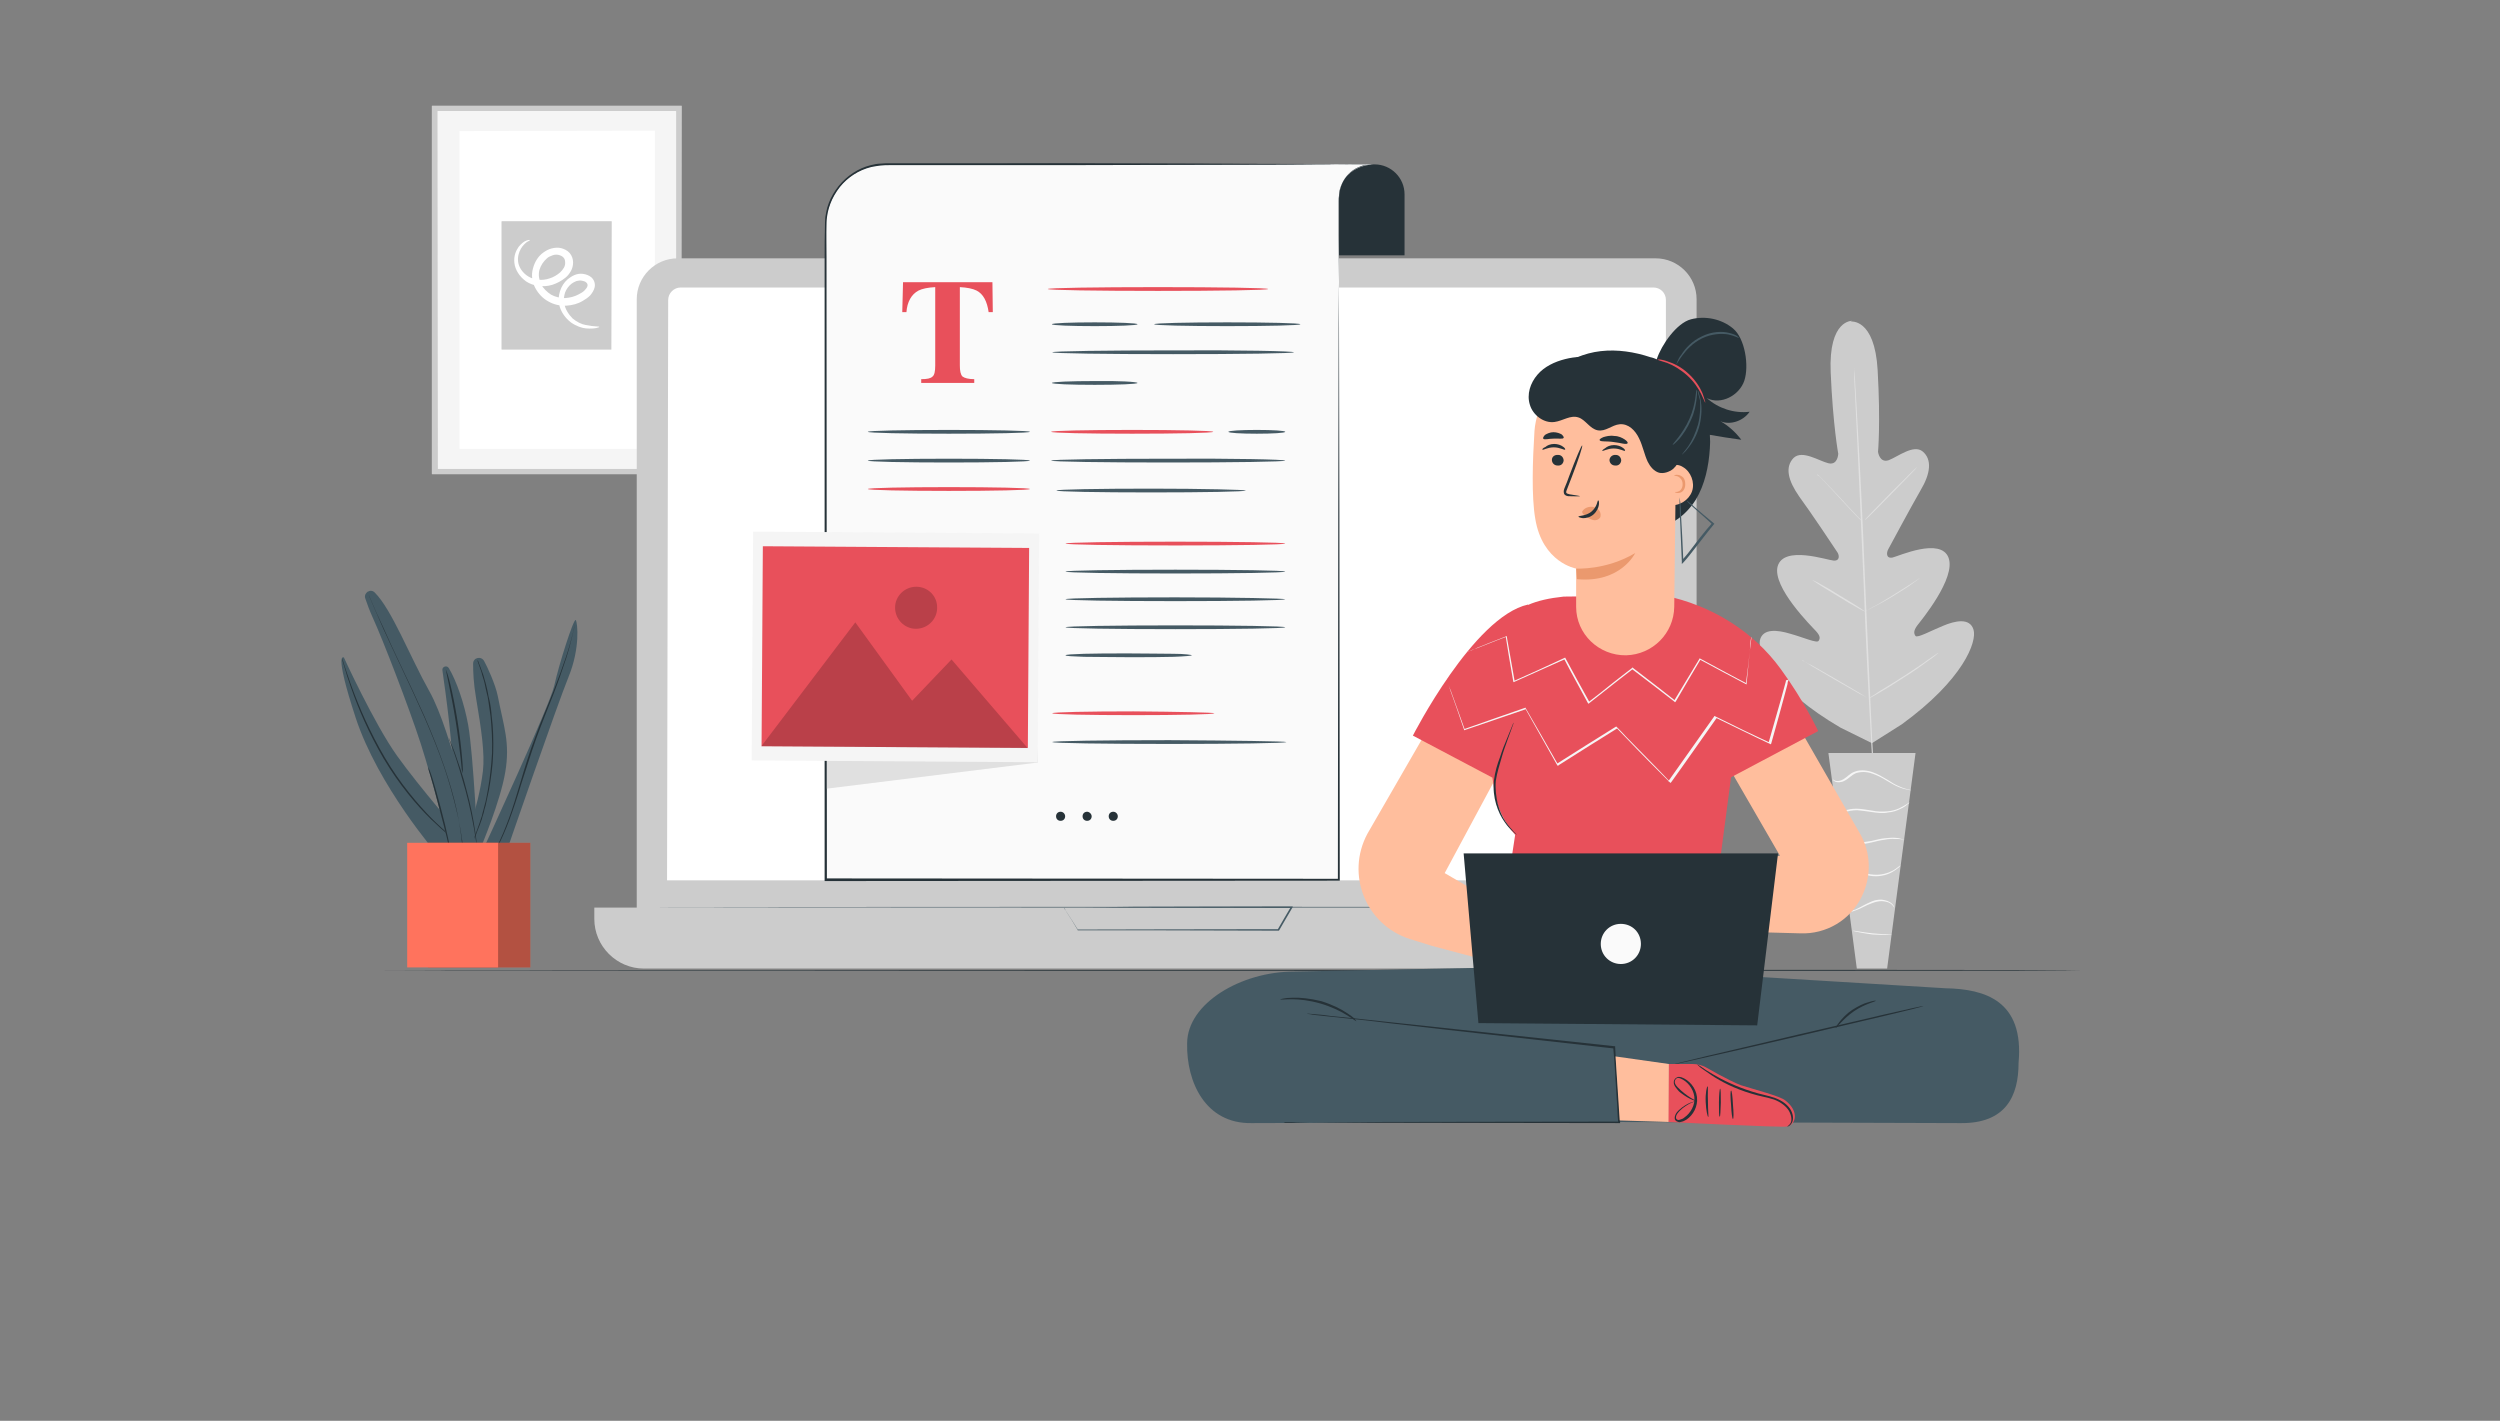 <?xml version="1.0" encoding="utf-8"?>
<!-- Generator: Adobe Illustrator 25.2.3, SVG Export Plug-In . SVG Version: 6.00 Build 0)  -->
<svg version="1.0" id="Livello_1" xmlns="http://www.w3.org/2000/svg" xmlns:xlink="http://www.w3.org/1999/xlink" x="0px" y="0px"
	 viewBox="0 0 660 375.1" style="enable-background:new 0 0 660 375.1;" xml:space="preserve">
<rect x="0" y="0" width="660" height="375.1" fill="#808080" stroke="none"/>
<style type="text/css">
	.st0{display:none;}
	.st1{display:inline;}
	.st2{fill:#F5F5F5;}
	.st3{fill:#263238;}
	.st4{fill:#CCCCCC;}
	.st5{fill:#FFFFFF;}
	.st6{fill:#455A64;}
	.st7{fill:none;}
	.st8{fill:#E0E0E0;}
	.st9{fill:#FAFAFA;}
	.st10{fill:#E8505B;}
	.st11{opacity:0.2;}
	.st12{fill:#FFBE9D;}
	.st13{fill:#EB996E;}
	.st14{fill:#FF735D;}
	.st15{opacity:0.3;}
</style>
<g id="Background_Simple" class="st0">
	<g class="st1">
		<path class="st2" d="M753.1,92.5c-3.4-28.3-24.2-53.9-51.2-63c-30.8-10.4-64.4-0.2-95.1,10.5c-30.7,10.7-63.5,22.2-95,14.3
			C468.5,43.5,442.4,0.8,407.6-27c-37.2-29.8-87.4-42.7-134.3-34.7c-26.7,4.5-53.3,16.3-70.2,37.5C188.4-5.8,172,23.4,171.3,46.9
			c-1.3,42.8,10.1,83,51.6,130.8c124.6,129.6,270.4,109.7,401.8,84c32.6-6.4,66.6-30.9,94-59.5C751.1,168.7,757.1,125.4,753.1,92.5z
			"/>
	</g>
</g>
<g id="Box">
</g>
<g id="Character">
</g>
<g id="Floor">
	<g>
		<g>
			<path class="st3" d="M549.4,256.2c0,0.1-100.6,0.1-224.7,0.1S100,256.2,100,256.2c0-0.1,100.6-0.1,224.7-0.1
				C448.8,256,549.4,256,549.4,256.2z"/>
		</g>
	</g>
</g>
<g id="Device">
	<g id="Livello_9">
		<g id="Background_Complete">
			<g>
				<g>
					<g>
						<path class="st2" d="M114.8,28.7v95.7c0,0,0,0.1,0.1,0.1h64.3c0,0,0.1,0,0.1-0.1V28.7c0,0,0-0.1-0.1-0.1L114.8,28.7
							C114.9,28.6,114.8,28.7,114.8,28.7z"/>
					</g>
				</g>
				<g>
					<g>
						<g>
							<path class="st4" d="M179.9,125.2h-65.8c0,0-0.1,0-0.1-0.1V28c0,0,0-0.1,0.1-0.1h65.8c0,0,0.1,0,0.1,0.1L179.9,125.2
								C180,125.2,180,125.2,179.9,125.2z M115.6,123.8h62.8c0,0,0.1,0,0.1-0.1V29.4c0,0,0-0.1-0.1-0.1h-62.8c0,0-0.1,0-0.1,0.1
								L115.6,123.8L115.6,123.8z"/>
						</g>
					</g>
				</g>
				<g>
					<g>
						<path class="st5" d="M121.3,34.6v83.8c0,0,0,0.1,0.1,0.1h51.4c0,0,0.1,0,0.1-0.1V34.6c0,0,0-0.1-0.1-0.1L121.3,34.6
							C121.4,34.6,121.3,34.6,121.3,34.6z"/>
					</g>
				</g>
				<g>
					<g>
						<path class="st4" d="M161.4,92.3h-28.9c0,0-0.1,0-0.1-0.1V58.5c0,0,0-0.1,0.1-0.1h28.9c0,0,0.1,0,0.1,0.1L161.4,92.3
							C161.5,92.3,161.5,92.3,161.4,92.3z"/>
					</g>
				</g>
				<g>
					<g>
						<g>
							<path class="st5" d="M158.2,86.3c0.1,0.1-1.2,0.6-3.5,0.4c-1.1-0.1-2.6-0.6-4-1.6c-1.3-1-2.7-2.7-3.1-4.8s0.3-4.9,2.3-6.6
								c0.5-0.4,1.1-0.8,1.8-1.1c0.7-0.3,1.5-0.4,2.2-0.3c0.8,0.1,1.6,0.4,2.2,0.9c0.7,0.6,1.1,1.6,0.9,2.6
								c-0.2,0.9-0.7,1.6-1.2,2.2c-0.6,0.6-1.2,1-1.9,1.4c-1.3,0.8-2.8,1.2-4.4,1.3c-1.6,0.1-3.3-0.3-4.7-1.1
								c-1.5-0.8-2.7-2.1-3.5-3.6s-1.1-3.4-0.6-5.1c0.4-1.6,1.3-3.2,2.7-4.2c0.7-0.5,1.4-0.9,2.2-1.1s1.7-0.3,2.5-0.1
								s1.7,0.6,2.3,1.3c0.6,0.7,0.9,1.6,0.9,2.5c0,0.8-0.2,1.6-0.6,2.3c-0.4,0.7-0.9,1.3-1.4,1.7c-1.1,0.9-2.3,1.5-3.5,1.9
								c-1.3,0.4-2.5,0.4-3.7,0.3c-1.2-0.2-2.3-0.6-3.2-1.2c-1.8-1.3-2.9-3.1-3.1-4.9c-0.2-1.8,0.4-3.2,1.1-4.2
								c0.7-0.9,1.5-1.5,2.1-1.7s0.9-0.2,0.9-0.1c0,0.1-0.3,0.2-0.8,0.5c-0.4,0.3-1.1,0.9-1.6,1.8s-0.9,2.1-0.7,3.5s1.2,2.9,2.7,3.8
								s3.6,1.2,5.6,0.5c1-0.3,2-0.9,2.8-1.6c0.8-0.8,1.4-1.6,1.3-2.7c0-1-0.6-1.6-1.7-1.9c-0.5-0.1-1.1-0.1-1.6,0.1
								s-1.1,0.4-1.5,0.8c-0.9,0.8-1.6,1.8-2,3.1c-0.3,1.2-0.1,2.5,0.4,3.7c0.6,1.1,1.6,2.1,2.7,2.8c1.1,0.6,2.4,0.9,3.7,0.9
								c1.3-0.1,2.5-0.4,3.6-1c0.6-0.3,1.1-0.6,1.5-1s0.7-0.8,0.8-1.2c0.1-0.4-0.1-0.7-0.3-0.9c-0.3-0.3-0.7-0.4-1.2-0.5
								s-0.9,0-1.4,0.1c-0.5,0.2-0.9,0.4-1.3,0.7c-0.8,0.6-1.4,1.5-1.7,2.3c-0.3,0.9-0.4,1.8-0.3,2.7c0.3,1.8,1.3,3.2,2.3,4.2
								c1.1,0.9,2.3,1.5,3.4,1.7C157,86.3,158.2,86.1,158.2,86.3z"/>
						</g>
					</g>
				</g>
			</g>
		</g>
	</g>
	<g>
		<g>
			<g>
				<g>
					<g>
						<g>
							<g>
								<path class="st4" d="M437.2,253.1H178.9c-5.9,0-10.8-4.8-10.8-10.8V79c0-5.9,4.8-10.8,10.8-10.8h258.2
									c5.9,0,10.8,4.8,10.8,10.8v163.5C447.9,248.3,443.1,253.1,437.2,253.1z"/>
							</g>
						</g>
					</g>
					<g>
						<g>
							<g>
								<path class="st4" d="M446.8,255.7H170c-7.2,0-13.1-5.9-13.1-13.1v-3h303v3C459.9,249.8,454,255.7,446.8,255.7z"/>
							</g>
						</g>
					</g>
					<g>
						<g>
							<g>
								<g>
									<path class="st6" d="M280.8,239.5c0,0,0.1,0,0.3,0s0.5,0,0.9,0c0.8,0,2,0,3.5,0c3,0,7.4,0,12.8-0.1c10.8,0,26-0.1,42.7-0.1
										h0.3l-0.1,0.3c-0.5,0.9-1.1,1.9-1.7,2.9s-1.2,2.1-1.8,3.1l-0.1,0.1h-0.1c-23.2-0.1-43.1-0.1-52.9-0.1h-0.1v-0.1
										c-1.2-2-2.1-3.5-2.8-4.5c-0.3-0.5-0.5-0.9-0.7-1.1C280.9,239.6,280.8,239.5,280.8,239.5s0.1,0.1,0.3,0.4
										c0.1,0.3,0.4,0.7,0.7,1.2c0.7,1,1.6,2.5,2.8,4.4l-0.1-0.1c9.8,0,29.7-0.1,52.9-0.1l-0.1,0.1c0.6-1,1.2-2.1,1.8-3.1
										c0.6-1,1.2-2,1.7-2.9l0.1,0.3c-16.8,0-31.7-0.1-42.6-0.1c-5.4,0-9.8-0.1-12.8-0.1c-1.5,0-2.7,0-3.5,0c-0.4,0-0.7,0-0.9,0
										C281,239.5,280.8,239.5,280.8,239.5z"/>
								</g>
							</g>
						</g>
					</g>
				</g>
			</g>
		</g>
		<g>
			<g>
				<line class="st7" x1="168.2" y1="239.5" x2="447.9" y2="239.5"/>
			</g>
			<g>
				<g>
					<path class="st6" d="M447.9,239.5c0,0.1-62.6,0.1-139.9,0.1s-139.9-0.1-139.9-0.1s62.6-0.1,139.9-0.1S447.9,239.4,447.9,239.5z
						"/>
				</g>
			</g>
		</g>
	</g>
	<g>
		<g>
			<path class="st5" d="M436.5,75.9H179.7c-1.8,0-3.3,1.5-3.3,3.3l-0.3,153.2h263.4h0.3V79.2C439.8,77.3,438.3,75.9,436.5,75.9z"/>
		</g>
	</g>
</g>
<g id="Livello_8">
	<g>
		<g>
			<g>
				<path class="st4" d="M489,84.7c0,0-6.3-0.4-5.7,13.6s2,21.5,2,21.5s-0.1,3.1-2.6,2.5s-6.9-3.6-9.2-1.4
					c-2.3,2.4-1.5,5.9,1.5,10.2c3.1,4.2,9.4,13.7,10,14.6c0.6,0.8,0.8,2.4-0.9,2.3s-13.2-4.1-14.8,1.5c-1.5,5.5,9,15.9,10.1,17.1
					c1.1,1.2,1.2,1.9,0.7,2.6c-0.4,0.7-4.2-1-7.5-1.9c-3.3-1-7.3-1.5-8,1.8c-0.6,3.3,4,12.9,21.3,23l8.3,4.1l7.9-5
					c16.2-11.8,19.9-21.8,18.9-25s-4.9-2.3-8-1c-3.2,1.3-6.8,3.3-7.3,2.7c-0.5-0.7-0.5-1.4,0.4-2.7c1-1.3,10.4-12.6,8.3-18
					s-13.1-0.4-14.8,0c-1.7,0.3-1.6-1.3-1.1-2.2s5.9-11,8.5-15.5c2.7-4.5,3.1-8.2,0.6-10.3c-2.4-2-6.6,1.4-9,2.3
					c-2.4,0.8-2.8-2.2-2.8-2.2s0.7-7.5-0.1-21.6c-0.8-13.9-7.2-12.8-7.2-12.8"/>
			</g>
			<g>
				<g>
					<path class="st8" d="M489.5,97.2c0,0,0,0.1,0,0.3c0,0.2,0.1,0.5,0.1,0.9c0.1,0.7,0.1,1.8,0.2,3.3c0.2,2.9,0.4,7,0.7,12.2
						c0.6,10.3,1.3,24.4,1.9,40.1c0.7,15.6,1.3,29.9,1.8,40.1c0.3,5.1,0.4,9.3,0.6,12.2c0.1,1.4,0.1,2.5,0.1,3.3c0,0.4,0,0.7,0,0.9
						s0,0.3,0,0.3s0-0.1,0-0.3s-0.1-0.5-0.1-0.9c-0.1-0.7-0.1-1.8-0.2-3.3c-0.2-2.9-0.4-7-0.7-12.2c-0.6-10.3-1.3-24.4-1.9-40.1
						c-0.7-15.6-1.3-29.9-1.8-40.1c-0.3-5.1-0.4-9.3-0.6-12.2c-0.1-1.4-0.1-2.5-0.1-3.3c0-0.4,0-0.7,0-0.9
						C489.4,97.3,489.5,97.2,489.5,97.2z"/>
				</g>
			</g>
			<g>
				<g>
					<path class="st8" d="M479.7,125.2c0,0,0.2,0.1,0.5,0.4s0.7,0.7,1.3,1.3c1.1,1.1,2.6,2.7,4.2,4.4c1.5,1.7,3,3.2,4.1,4.4
						c0.5,0.5,0.9,1,1.3,1.3c0.3,0.3,0.4,0.5,0.4,0.5s-0.2-0.1-0.5-0.4c-0.3-0.3-0.7-0.7-1.3-1.3c-1.1-1.1-2.5-2.7-4.1-4.4
						c-1.5-1.7-3-3.2-4.1-4.4c-0.5-0.5-0.9-1-1.3-1.3C479.8,125.5,479.7,125.3,479.7,125.2z"/>
				</g>
			</g>
			<g>
				<g>
					<path class="st8" d="M492.3,137.3c-0.1-0.1,3-3.2,6.8-7.1c3.8-3.8,6.9-6.9,7-6.9c0.1,0.1-3,3.2-6.8,7.1
						C495.5,134.3,492.4,137.4,492.3,137.3z"/>
				</g>
			</g>
			<g>
				<g>
					<path class="st8" d="M492.3,161.5c0,0,0.2-0.1,0.6-0.4c0.4-0.2,1-0.6,1.6-0.9c1.4-0.7,3.2-1.8,5.3-3.1c2.1-1.3,3.8-2.4,5.2-3.3
						c0.6-0.4,1.1-0.7,1.5-1c0.4-0.2,0.6-0.4,0.6-0.4s-0.1,0.1-0.5,0.4s-0.9,0.7-1.5,1.1c-1.3,1-3.1,2.1-5.2,3.4
						c-2.1,1.3-4,2.3-5.4,3c-0.7,0.4-1.3,0.7-1.7,0.8C492.5,161.4,492.3,161.6,492.3,161.5z"/>
				</g>
			</g>
			<g>
				<g>
					<path class="st8" d="M478.5,153.1c0,0,0.2,0.1,0.6,0.3s0.9,0.4,1.5,0.8c1.3,0.7,3,1.7,4.9,2.9c1.9,1.1,3.6,2.2,4.9,3
						c0.6,0.4,1.1,0.7,1.5,1c0.4,0.2,0.5,0.4,0.5,0.4s-0.2-0.1-0.6-0.3s-0.9-0.4-1.5-0.8c-1.3-0.7-3-1.7-4.9-2.9
						c-1.9-1.1-3.6-2.2-4.9-3c-0.6-0.4-1.1-0.7-1.5-1S478.4,153.1,478.5,153.1z"/>
				</g>
			</g>
			<g>
				<g>
					<path class="st8" d="M475.8,174.3c0,0,0.3,0.1,0.7,0.4c0.5,0.3,1.2,0.7,1.9,1c1.6,0.9,3.8,2.2,6.3,3.6c2.4,1.4,4.6,2.7,6.3,3.7
						c0.7,0.4,1.4,0.9,1.9,1.2c0.4,0.3,0.7,0.4,0.7,0.4s-0.3-0.1-0.7-0.4c-0.5-0.3-1.2-0.7-1.9-1c-1.6-0.9-3.8-2.2-6.3-3.6
						c-2.4-1.4-4.6-2.7-6.3-3.7c-0.7-0.4-1.4-0.9-1.9-1.2C476,174.5,475.7,174.4,475.8,174.3z"/>
				</g>
			</g>
			<g>
				<g>
					<path class="st8" d="M493.3,184.4c0,0,0.2-0.2,0.7-0.5s1.2-0.7,2-1.3c1.7-1,4.1-2.5,6.6-4.1c2.6-1.7,4.9-3.2,6.5-4.4
						c0.8-0.5,1.4-1,1.9-1.3c0.4-0.3,0.7-0.5,0.7-0.4c0,0-0.2,0.2-0.7,0.6c-0.4,0.4-1.1,0.8-1.9,1.4c-1.6,1.2-3.8,2.8-6.4,4.4
						c-2.6,1.7-4.9,3.1-6.6,4.1c-0.9,0.5-1.5,0.9-2.1,1.2C493.5,184.3,493.3,184.4,493.3,184.4z"/>
				</g>
			</g>
		</g>
		<g>
			<g>
				<g>
					<polygon class="st4" points="505.7,198.8 482.7,198.8 490.2,255.7 498.2,255.7 					"/>
				</g>
			</g>
			<g>
				<g>
					<g>
						<path class="st2" d="M483.9,205.8c0,0,0,0.1,0.1,0.2c0.1,0.1,0.3,0.3,0.6,0.4c0.5,0.2,1.5,0.2,2.4-0.3c1-0.5,1.8-1.5,3-2
							c1.3-0.4,2.7-0.4,4.2,0.1s2.8,1.2,3.9,1.9c1.2,0.7,2.2,1.3,3.2,1.7s1.8,0.6,2.4,0.7c0.3,0.1,0.5,0.1,0.7,0.1s0.2,0,0.2,0
							c0-0.1-1.3-0.1-3.2-1c-1-0.4-2-1-3.2-1.8c-1.2-0.7-2.5-1.5-4-2s-3.2-0.6-4.5-0.1c-0.7,0.2-1.3,0.7-1.7,1
							c-0.4,0.4-0.9,0.7-1.3,1c-0.8,0.5-1.7,0.6-2.2,0.4C484.1,206,484,205.7,483.9,205.8z"/>
					</g>
				</g>
			</g>
			<g>
				<g>
					<g>
						<path class="st2" d="M484.8,216.2c0,0,0.1-0.2,0.5-0.6c0.4-0.4,1-0.8,1.8-1.2c0.9-0.3,2-0.5,3.2-0.5c1.3,0.1,2.6,0.3,4,0.5
							s2.8,0.4,4.1,0.1c1.3-0.1,2.4-0.5,3.2-0.9c0.9-0.4,1.5-0.8,1.9-1.2c0.4-0.3,0.7-0.5,0.6-0.5c-0.1-0.1-1,0.7-2.7,1.5
							c-0.9,0.4-1.9,0.7-3.2,0.8s-2.6,0.1-4-0.2c-1.4-0.2-2.8-0.5-4.1-0.5c-1.3,0-2.4,0.2-3.3,0.6s-1.5,0.9-1.8,1.3
							c-0.1,0.2-0.3,0.4-0.4,0.5C484.8,216.2,484.7,216.2,484.8,216.2z"/>
					</g>
				</g>
			</g>
			<g>
				<g>
					<g>
						<path class="st2" d="M503.1,221.9c0,0-0.2-0.1-0.7-0.3c-0.4-0.1-1.1-0.4-1.9-0.4c-0.8-0.1-1.8,0-2.9,0.1s-2.2,0.4-3.5,0.7
							c-1.2,0.2-2.4,0.4-3.4,0.4s-2-0.3-2.7-0.6c-1.5-0.7-2-1.6-2.1-1.5c0,0,0.1,0.2,0.4,0.6s0.8,0.8,1.5,1.2s1.7,0.7,2.8,0.7
							c1.1,0.1,2.3-0.1,3.5-0.4c1.3-0.3,2.4-0.6,3.4-0.7c1-0.2,2-0.3,2.8-0.2C502.2,221.4,503.1,221.9,503.1,221.9z"/>
					</g>
				</g>
			</g>
			<g>
				<g>
					<g>
						<path class="st2" d="M486.8,229.8c0,0.1,0.8-0.5,2.2-0.2c0.7,0.1,1.5,0.4,2.4,0.9c0.9,0.4,1.9,0.7,3,0.8
							c2.3,0.2,4.3-0.5,5.5-1.3c0.7-0.4,1.1-0.8,1.4-1c0.3-0.3,0.4-0.4,0.4-0.5c-0.1-0.1-0.7,0.6-1.9,1.3c-1.3,0.7-3.2,1.3-5.3,1.1
							c-2.2-0.1-3.8-1.4-5.4-1.6c-0.7-0.1-1.3,0-1.8,0.1C486.9,229.5,486.8,229.7,486.8,229.8z"/>
					</g>
				</g>
			</g>
			<g>
				<g>
					<g>
						<path class="st2" d="M488.1,240.7c0,0.1,0.7,0.1,1.9-0.4c1.2-0.4,2.6-1.3,4.3-1.9c0.8-0.3,1.7-0.5,2.4-0.5s1.5,0.2,2,0.4
							c1,0.5,1.3,1.3,1.4,1.3c0,0,0-0.2-0.2-0.5s-0.5-0.7-1.1-1c-0.5-0.3-1.3-0.5-2.1-0.6c-0.8,0-1.7,0.1-2.6,0.5
							c-1.7,0.7-3.1,1.6-4.2,2.1C488.7,240.5,488,240.6,488.1,240.7z"/>
					</g>
				</g>
			</g>
			<g>
				<g>
					<g>
						<path class="st2" d="M489.2,245.7c0,0.1,0.5,0.2,1.5,0.4c0.9,0.2,2.2,0.4,3.6,0.6c1.5,0.1,2.7,0.1,3.7,0.1s1.5-0.1,1.5-0.1
							c0-0.1-2.4,0-5.2-0.3C491.5,246.1,489.2,245.6,489.2,245.7z"/>
					</g>
				</g>
			</g>
		</g>
	</g>
</g>
<g id="Speech_Bubble">
	<g>
		<g>
			<path class="st3" d="M362.9,43.4L362.9,43.4c4.3,0,7.9,3.5,7.9,7.9v16.1h-23.5V52.5c0-5.1,4.1-9.1,9.1-9.1
				C356.4,43.4,362.9,43.4,362.9,43.4z"/>
		</g>
		<g>
			<g>
				<path class="st3" d="M362.9,43.4c0,0.1-22.1,0.1-49.5,0.1c-27.3,0-49.5-0.1-49.5-0.2s22.1-0.1,49.5-0.1
					C340.7,43.3,362.9,43.3,362.9,43.4z"/>
			</g>
		</g>
		<g>
			<path class="st9" d="M362.7,43.4l-9.8-0.1l-14.2,0.1H234.1c-8.9,0-16,7.2-16,16v169.8v3h135.4v-180
				C353.8,43.4,362.7,43.4,362.7,43.4z"/>
		</g>
		<g>
			<path class="st3" d="M362.7,43.4L281,43.6h-40.9H235c-0.9,0-1.7,0-2.5,0.1c-0.8,0.1-1.6,0.2-2.5,0.4c-3.3,0.8-6.2,2.7-8.3,5.3
				c-1,1.3-1.9,2.8-2.5,4.4c-0.1,0.4-0.3,0.8-0.4,1.2l-0.3,1.2c-0.1,0.8-0.3,1.6-0.3,2.5c-0.1,3.4,0,6.8,0,10.2l0.1,163.3l-0.3-0.3
				l135.4,0.1l-0.2,0.2l0.1-97.2l0.1-48.6l0.1-24.3v-6.1v-3c0-0.5,0-1,0.1-1.5c0.1-0.5,0.1-1,0.2-1.5c0.4-1.9,1.6-3.8,3.3-5
				c0.8-0.6,1.8-1,2.7-1.3C360.7,43.6,361.7,43.4,362.7,43.4z M362.7,43.4c-1,0-2,0.2-3,0.5c-1,0.3-1.9,0.7-2.7,1.3
				c-1.7,1.1-2.8,3-3.3,4.9c-0.1,0.5-0.1,1-0.2,1.5c-0.1,0.5-0.1,1-0.1,1.5v3v6.1l0.1,24.3l0.1,48.6l0.1,97.2v0.2h-0.2L218,232.6
				h-0.3v-0.3L217.7,69c0-3.4,0-6.8,0.1-10.3c0-0.9,0.1-1.7,0.3-2.6l0.3-1.3c0.1-0.4,0.3-0.8,0.4-1.2c0.6-1.6,1.5-3.1,2.6-4.5
				c2.2-2.7,5.2-4.7,8.5-5.5c0.8-0.2,1.7-0.4,2.5-0.4c0.9-0.1,1.7-0.1,2.6-0.1h5.1h40.9L362.7,43.4z"/>
		</g>
		<g>
			<path class="st10" d="M238.4,74.5H262l0.1,7.9H261c-0.4-2.8-1.4-4.8-3.2-5.7c-1-0.5-2.5-0.8-4.4-0.9v20.7c0,1.4,0.2,2.4,0.7,2.9
				c0.5,0.4,1.6,0.7,3.1,0.7v1h-14v-1c1.6,0,2.5-0.2,3-0.7c0.5-0.4,0.7-1.4,0.7-2.9V75.8c-1.9,0.1-3.4,0.4-4.4,0.9
				c-1.9,1-3,3-3.2,5.7h-1.1L238.4,74.5z"/>
		</g>
		<g>
			<g>
				<path class="st10" d="M334.8,76.3c0,0.3-13,0.5-29.1,0.5s-29.1-0.2-29.1-0.5c0-0.3,13-0.5,29.1-0.5S334.8,76,334.8,76.3z"/>
			</g>
		</g>
		<g>
			<g>
				<path class="st6" d="M300.3,85.6c0,0.3-5.1,0.5-11.3,0.5c-6.2,0-11.3-0.2-11.3-0.5c0-0.3,5.1-0.5,11.3-0.5
					C295.2,85.1,300.3,85.3,300.3,85.6z"/>
			</g>
		</g>
		<g>
			<g>
				<path class="st6" d="M271.9,114c0,0.3-9.6,0.5-21.4,0.5s-21.4-0.2-21.4-0.5s9.6-0.5,21.4-0.5S271.9,113.7,271.9,114z"/>
			</g>
		</g>
		<g>
			<g>
				<path class="st10" d="M320.3,114c0,0.3-9.6,0.5-21.4,0.5c-11.8,0-21.4-0.2-21.4-0.5s9.6-0.5,21.4-0.5
					C310.7,113.5,320.3,113.7,320.3,114z"/>
			</g>
		</g>
		<g>
			<g>
				<path class="st6" d="M271.9,121.6c0,0.3-9.6,0.5-21.4,0.5s-21.4-0.2-21.4-0.5s9.6-0.5,21.4-0.5S271.9,121.3,271.9,121.6z"/>
			</g>
		</g>
		<g>
			<g>
				<path class="st10" d="M271.9,129.1c0,0.3-9.6,0.5-21.4,0.5s-21.4-0.2-21.4-0.5c0-0.3,9.6-0.5,21.4-0.5S271.9,128.8,271.9,129.1z
					"/>
			</g>
		</g>
		<g>
			<g>
				<path class="st6" d="M300.3,101.1c0,0.3-5.1,0.5-11.3,0.5c-6.2,0-11.3-0.2-11.3-0.5c0-0.3,5.1-0.5,11.3-0.5
					C295.2,100.5,300.3,100.8,300.3,101.1z"/>
			</g>
		</g>
		<g>
			<g>
				<path class="st6" d="M339.3,114c0,0.3-3.3,0.5-7.5,0.5c-4.2,0-7.5-0.2-7.5-0.5s3.3-0.5,7.5-0.5C336,113.5,339.3,113.7,339.3,114
					z"/>
			</g>
		</g>
		<g>
			<g>
				<path class="st6" d="M343.3,85.6c0,0.3-8.6,0.5-19.3,0.5s-19.3-0.2-19.3-0.5c0-0.3,8.6-0.5,19.3-0.5
					C334.7,85.1,343.3,85.3,343.3,85.6z"/>
			</g>
		</g>
		<g>
			<g>
				<path class="st6" d="M341.6,93c0,0.3-14.3,0.5-31.9,0.5c-17.6,0-31.9-0.2-31.9-0.5c0-0.3,14.3-0.5,31.9-0.5
					C327.3,92.4,341.6,92.7,341.6,93z"/>
			</g>
		</g>
		<g>
			<g>
				<path class="st6" d="M339.3,121.6c0,0.3-13.8,0.5-30.9,0.5c-17.1,0-30.9-0.2-30.9-0.5s13.8-0.5,30.9-0.5
					C325.5,121,339.3,121.3,339.3,121.6z"/>
			</g>
		</g>
		<g>
			<g>
				<path class="st10" d="M339.3,143.5c0,0.3-13,0.5-29,0.5s-29-0.2-29-0.5c0-0.3,13-0.5,29-0.5S339.3,143.2,339.3,143.5z"/>
			</g>
		</g>
		<g>
			<g>
				<path class="st6" d="M339.3,150.9c0,0.3-13,0.5-29,0.5s-29-0.2-29-0.5c0-0.3,13-0.5,29-0.5S339.3,150.6,339.3,150.9z"/>
			</g>
		</g>
		<g>
			<g>
				<path class="st6" d="M339.3,158.2c0,0.3-13,0.5-29,0.5s-29-0.2-29-0.5c0-0.3,13-0.5,29-0.5C326.3,157.7,339.3,158,339.3,158.2z"
					/>
			</g>
		</g>
		<g>
			<g>
				<path class="st6" d="M339.3,165.6c0,0.3-13,0.5-29,0.5s-29-0.2-29-0.5c0-0.3,13-0.5,29-0.5S339.3,165.3,339.3,165.6z"/>
			</g>
		</g>
		<g>
			<g>
				<path class="st6" d="M314.7,173c0,0.1-1.9,0.3-4.9,0.4c-3,0.1-7.2,0.1-11.8,0.1c-4.6,0-8.8-0.1-11.8-0.1c-3-0.1-4.9-0.2-4.9-0.4
					s1.9-0.3,4.9-0.4c3-0.1,7.2-0.1,11.8-0.1s8.8,0.1,11.8,0.1S314.7,172.9,314.7,173z"/>
			</g>
		</g>
		<g>
			<g>
				<path class="st6" d="M328.9,129.5c0,0.3-11.1,0.5-25,0.5s-25-0.2-25-0.5c0-0.3,11.1-0.5,25-0.5
					C317.6,129,328.9,129.3,328.9,129.5z"/>
			</g>
		</g>
		<g>
			<g>
				<g>
					<g>
						<polygon class="st8" points="270.9,144.4 274,201.3 218.3,208.2 218.3,143.8 						"/>
					</g>
				</g>
			</g>
			<g>
				<g>
					<g>
						
							<rect x="206.2" y="133" transform="matrix(6.424464e-03 -1 1 6.424464e-03 64.113 406.096)" class="st2" width="60.4" height="75.5"/>
					</g>
				</g>
			</g>
			<g>
				
					<rect x="209.9" y="135.7" transform="matrix(6.423988e-03 -1 1 6.423988e-03 64.003 406.034)" class="st10" width="52.8" height="70.3"/>
			</g>
			<g class="st11">
				<polygon points="201,197 225.8,164.3 240.8,185 251.2,174.1 271.3,197.5 				"/>
			</g>
			<g class="st11">
				<g>
					<g>
						<path d="M247.4,160.5c0,3-2.5,5.5-5.6,5.5c-3,0-5.5-2.5-5.5-5.6c0-3,2.5-5.5,5.6-5.5S247.5,157.4,247.4,160.5z"/>
					</g>
				</g>
			</g>
		</g>
		<g>
			<g>
				<path class="st3" d="M281.2,215.5c0,0.7-0.5,1.2-1.2,1.2s-1.2-0.5-1.2-1.2s0.5-1.2,1.2-1.2S281.2,214.9,281.2,215.5z"/>
			</g>
			<g>
				<path class="st3" d="M288.2,215.5c0,0.7-0.5,1.2-1.2,1.2c-0.7,0-1.2-0.5-1.2-1.2s0.5-1.2,1.2-1.2
					C287.6,214.3,288.2,214.9,288.2,215.5z"/>
			</g>
			<g>
				<path class="st3" d="M295.1,215.5c0,0.7-0.5,1.2-1.2,1.2c-0.7,0-1.2-0.5-1.2-1.2s0.5-1.2,1.2-1.2
					C294.6,214.3,295.1,214.9,295.1,215.5z"/>
			</g>
		</g>
		<g>
			<g>
				<path class="st10" d="M320.6,188.3c0,0.3-9.6,0.5-21.4,0.5c-11.8,0-21.4-0.2-21.4-0.5c0-0.3,9.6-0.5,21.4-0.5
					C311.1,187.9,320.6,188.1,320.6,188.3z"/>
			</g>
		</g>
		<g>
			<g>
				<path class="st6" d="M339.6,195.9c0,0.3-13.8,0.5-30.9,0.5s-30.9-0.2-30.9-0.5c0-0.3,13.8-0.5,30.9-0.5
					C325.8,195.5,339.6,195.7,339.6,195.9z"/>
			</g>
		</g>
	</g>
	<g>
		<g>
			<g>
				<g>
					<path class="st6" d="M513.6,260.9l-75.5-4.6c-0.5-1.1-0.8-1.7-0.8-1.7L417,255l-6.6-0.4c0,0-0.1,0.2-0.2,0.5l-68.7,1.4
						c-13.7,0-28.1,8.3-28.1,19c-0.2,10.1,4.8,21.2,17,21l93.5-0.3l93.5,0.3c12.2,0.2,15.5-7.2,15.5-15.9
						C534.4,264.2,524.1,261.1,513.6,260.9z"/>
				</g>
				<g>
					<g>
						<path class="st3" d="M338.8,296.4c0,0,0.2,0,0.5,0s0.8,0,1.3,0c1.2,0,2.9,0,5.1-0.1c4.4,0,10.8-0.1,18.9-0.1
							c16,0,38.1-0.1,62.8-0.1l-0.2,0.3c-0.2-2-0.2-4.2-0.4-6.5c-0.3-4.5-0.5-9-0.9-13.3l0.2,0.2c-23-2.6-43.3-4.8-57.8-6.5
							c-7.2-0.9-13.1-1.5-17.1-1.9c-2-0.2-3.5-0.4-4.6-0.5c-0.5-0.1-0.9-0.2-1.2-0.2s-0.4-0.1-0.4-0.1s0.2,0,0.4,0
							c0.3,0,0.7,0.1,1.2,0.1c1.1,0.1,2.7,0.2,4.6,0.5c4.1,0.4,9.9,1,17.1,1.8c14.6,1.6,34.9,3.7,57.9,6.2h0.2v0.2
							c0.2,4.2,0.5,8.7,0.9,13.3c0.2,2.2,0.3,4.4,0.4,6.5v0.3h-0.3c-24.7,0-46.8-0.1-62.8-0.1c-8,0-14.3-0.1-18.9-0.1
							c-2.2,0-3.9,0-5.1-0.1c-0.5,0-1,0-1.3,0C339,296.4,338.8,296.4,338.8,296.4z"/>
					</g>
				</g>
				<g>
					<g>
						<path class="st3" d="M358.1,269.6c-0.1,0.1-1-0.7-2.7-1.7c-1.6-1-4.1-2.2-6.9-3c-2.8-0.8-5.5-1.1-7.4-1.1
							c-1.9,0-3.1,0.2-3.1,0c0,0,0.3-0.1,0.9-0.2c0.5-0.1,1.3-0.2,2.3-0.2c1.9-0.1,4.7,0.2,7.6,0.9c2.9,0.9,5.3,2.1,6.9,3.2
							c0.8,0.5,1.4,1,1.9,1.4C357.9,269.4,358.1,269.6,358.1,269.6z"/>
					</g>
				</g>
				<g>
					<g>
						<path class="st3" d="M507.8,265.6c0,0.2-14.9,3.7-33.3,8c-18.4,4.3-33.4,7.6-33.4,7.6c0-0.2,14.9-3.7,33.3-8
							C492.8,268.9,507.7,265.4,507.8,265.6z"/>
					</g>
				</g>
				<g>
					<g>
						<path class="st3" d="M495.2,264.2c0.1,0.2-2.9,0.8-5.8,2.8s-4.6,4.5-4.8,4.4c-0.1,0,0.3-0.7,1-1.6c0.7-0.9,1.9-2.2,3.4-3.2
							c1.6-1,3-1.7,4.2-2C494.5,264.2,495.2,264.1,495.2,264.2z"/>
					</g>
				</g>
			</g>
			<g>
				<path class="st12" d="M467.1,178.4l23.9,41.6c3,5.1,3.1,11.4,0.5,16.7l0,0c-3,6.2-9.4,10-16.3,9.7l-36.7-1l-0.9-13.3l32.3-6.2
					l-21.8-37.7L467.1,178.4z"/>
			</g>
			<g>
				<path class="st12" d="M378,249.7l33.8,9l0.7-10.1l-31.1-18.1l22.7-42.2l-19.1-9.8L361,220.1l0,0c-5.8,10.8-0.4,24.1,11.2,27.8
					L378,249.7z"/>
			</g>
			<g>
				<path class="st10" d="M457,205.2L480,193c0,0-3.8-8.1-9.9-16.4c-7.2-9.9-18.2-16.8-30.8-19.4l0,0l-26.5,0.3
					c-3.8,0.4-6.9,1.1-9.4,2.2v-0.1c-14.4,3.2-30.4,34.6-30.4,34.6l21,11.1l0.5,3.3c0.6,4.4,2.5,8.4,5.5,11.8l-6.1,40.2l68.1,1.4
					l-8.7-28.8L457,205.2z"/>
			</g>
			<g>
				<g>
					<path class="st3" d="M400.5,220.4c0,0-0.4-0.2-1-0.8c-0.6-0.5-1.5-1.4-2.3-2.6c-1.7-2.4-3.3-6.4-2.8-11
						c0.3-2.3,0.9-4.3,1.6-6.1c0.6-1.9,1.2-3.4,1.8-4.8c0.5-1.3,1-2.4,1.3-3.2s0.5-1.2,0.5-1.1c0,0-0.1,0.5-0.4,1.2
						c-0.3,0.9-0.7,1.9-1.2,3.3c-0.5,1.4-1.1,3-1.6,4.8c-0.5,1.8-1.2,3.9-1.5,6c-0.2,2.2,0.1,4.3,0.5,6.1c0.5,1.9,1.2,3.4,2,4.6
						C399.1,219.3,400.6,220.4,400.5,220.4z"/>
				</g>
			</g>
			<g>
				<g>
					<polygon class="st3" points="390.3,270.1 386.4,225.3 469.4,225.3 463.9,270.7 					"/>
				</g>
				<g>
					<path class="st9" d="M433.2,249.2c0,2.9-2.3,5.3-5.3,5.3c-2.9,0-5.3-2.3-5.3-5.3c0-2.9,2.3-5.3,5.3-5.3
						C430.9,243.9,433.2,246.2,433.2,249.2z"/>
				</g>
			</g>
			<g>
				<g>
					<polygon class="st12" points="426.5,278.9 440.6,280.9 440.6,296.2 427.6,295.8 					"/>
				</g>
				<g>
					<g>
						<path class="st10" d="M440.6,280.9h6.3c1.2,0,2.4,0.3,3.5,0.9l3.4,1.9c1.1,0.6,4.6,2.4,5.8,2.8c3.8,1.2,10.4,2.9,11.7,4
							c3.9,3,2.7,6.5,0.5,6.9c-1.9,0.3-31.3-1.2-31.3-1.2L440.6,280.9L440.6,280.9z"/>
					</g>
					<g>
						<g>
							<path class="st3" d="M451,294.9c-0.2,0-0.6-1.7-0.7-4c-0.1-2.3,0.3-4.1,0.5-4.1c0.2,0,0,1.8,0.1,4
								C450.9,293.1,451.1,294.9,451,294.9z"/>
						</g>
					</g>
					<g>
						<g>
							<path class="st3" d="M454,294.8c-0.2,0-0.2-1.6-0.2-3.7s0.2-3.7,0.3-3.7c0.2,0,0.2,1.6,0.2,3.7
								C454.2,293.2,454.2,294.8,454,294.8z"/>
						</g>
					</g>
					<g>
						<g>
							<path class="st3" d="M457.5,295.4c-0.2,0-0.4-1.6-0.5-3.7c-0.2-2.1-0.2-3.7,0-3.8c0.2,0,0.4,1.6,0.5,3.7
								C457.7,293.7,457.7,295.4,457.5,295.4z"/>
						</g>
					</g>
					<g>
						<g>
							<path class="st3" d="M448.2,290.8c0,0-0.5-0.1-1.3-0.4c-0.8-0.3-1.9-0.9-3.2-1.9c-0.3-0.2-0.6-0.5-0.9-0.9s-0.6-0.7-0.8-1.2
								c-0.2-0.5-0.2-1.1,0.2-1.6c0.2-0.2,0.5-0.4,0.8-0.5c0.3,0,0.6,0,0.9,0.1c2,0.7,3.8,2.7,4.1,5.2c0.3,2.5-1,4.8-2.8,6
								c-0.5,0.3-0.9,0.5-1.5,0.6c-0.2,0.1-0.5,0.1-0.9-0.1c-0.3-0.1-0.5-0.3-0.6-0.5c-0.2-0.5,0-1.1,0.2-1.5c0.2-0.4,0.5-0.7,0.8-1
								c1.2-1.1,2.3-1.7,3.1-2c0.9-0.3,1.3-0.4,1.3-0.4c0,0.1-0.5,0.2-1.2,0.5c-0.8,0.4-1.9,1-3,2.1c-0.2,0.3-0.5,0.5-0.7,0.9
								c-0.2,0.3-0.3,0.8-0.2,1.1c0.2,0.3,0.5,0.5,1,0.3c0.4-0.1,0.9-0.3,1.2-0.6c1.6-1.1,2.9-3.3,2.6-5.5s-1.9-4.1-3.7-4.8
								c-0.5-0.2-0.9-0.2-1.2,0.2s-0.3,0.8-0.2,1.1c0.3,0.8,1,1.3,1.6,1.9C446.4,290.2,448.3,290.8,448.2,290.8z"/>
						</g>
					</g>
				</g>
				<g>
					<g>
						<path class="st3" d="M471.9,297.4c-0.1-0.1,0.4-0.2,0.8-0.9c0.4-0.7,0.3-1.9-0.4-3.2c-0.7-1.2-2.1-2.3-3.9-3
							c-1.8-0.6-3.9-0.9-6.1-1.6c-4.4-1.3-8-3.2-10.4-4.8c-1.2-0.8-2.2-1.5-2.9-2c-0.6-0.5-1-0.9-0.9-0.9c0,0,0.4,0.2,1.1,0.7
							c0.7,0.5,1.6,1.1,3,1.9c2.5,1.5,6.2,3.3,10.4,4.6c2.1,0.7,4.2,1,6.1,1.7c1.9,0.7,3.4,1.9,4.1,3.2c0.7,1.3,0.7,2.7,0.2,3.4
							c-0.2,0.4-0.5,0.6-0.6,0.7C472,297.4,471.9,297.5,471.9,297.4z"/>
					</g>
				</g>
			</g>
			<g>
				<g>
					<path class="st2" d="M462.3,168.1c0,0,0,0.1,0,0.2c0,0.2,0,0.4-0.1,0.6c-0.1,0.6-0.2,1.4-0.2,2.4c-0.2,2.2-0.5,5.3-0.9,9.2v0.2
						l-0.2-0.1c-3.4-1.8-7.6-4-12.2-6.5l0.3-0.1c-2,3.4-4.3,7.2-6.6,11.2l-0.2,0.2l-0.2-0.2c-3.5-2.7-7.2-5.6-11.2-8.6h0.3
						c-1.6,1.2-3.2,2.5-4.9,3.8c-2.3,1.8-4.4,3.5-6.6,5.2l-0.2,0.2l-0.2-0.2c-2.2-4.1-4.4-8-6.3-11.7l0.3,0.1
						c-4.9,2.2-9.4,4.2-13.4,6l-0.2,0.1l-0.1-0.2c-0.8-4.6-1.5-8.6-2-11.9l0.2,0.1c-3.3,1.2-5.8,2.3-7.7,3c-0.9,0.3-1.6,0.5-2,0.8
						c-0.2,0.1-0.4,0.2-0.5,0.2c-0.2,0.1-0.2,0.1-0.2,0.1s0.1,0,0.2-0.1c0.2-0.1,0.3-0.2,0.5-0.2c0.5-0.2,1.2-0.5,2-0.9
						c1.8-0.7,4.4-1.8,7.6-3l0.2-0.1v0.2c0.6,3.4,1.3,7.3,2.1,11.9l-0.3-0.2c4.1-1.8,8.5-3.8,13.4-6.1l0.2-0.1l0.1,0.2
						c2,3.7,4.1,7.6,6.4,11.7l-0.4-0.1c2.2-1.7,4.4-3.4,6.6-5.2c1.6-1.3,3.4-2.6,4.9-3.8l0.2-0.2l0.2,0.2c3.9,3,7.7,5.9,11.1,8.6
						l-0.4,0.1c2.4-4,4.7-7.8,6.7-11.1l0.1-0.2l0.2,0.1c4.7,2.5,8.8,4.8,12.2,6.5l-0.2,0.2c0.5-3.9,0.9-7,1.1-9.2
						c0.2-1,0.2-1.9,0.3-2.4c0-0.2,0.1-0.5,0.1-0.6C462.3,168.2,462.3,168.1,462.3,168.1z"/>
				</g>
			</g>
			<g>
				<g>
					<path class="st2" d="M472.2,179.4c0,0,0,0.1-0.1,0.3c-0.1,0.2-0.2,0.5-0.2,0.9c-0.2,0.8-0.5,1.9-0.9,3.4
						c-0.8,2.9-1.9,7.1-3.4,12.3l-0.1,0.2l-0.2-0.1c-4.1-1.9-8.9-4.3-14.3-6.9l0.3-0.1c-3.7,5.2-7.7,11-12.1,17.1l-0.2,0.2l-0.2-0.2
						c-3.7-3.7-7.6-7.6-11.6-11.8c-0.8-0.9-1.6-1.6-2.4-2.5h0.3c-5.5,3.4-10.7,6.7-15.6,9.8l-0.2,0.2l-0.2-0.2
						c-3-5.3-5.8-10.3-8.4-14.9l0.2,0.1c-6.2,2.1-11.6,4-16.1,5.5l-0.2,0.1l-0.1-0.2c-1.5-4.4-2.7-7.9-3.6-10.3
						c-0.4-1.2-0.7-2.1-0.9-2.7c-0.1-0.3-0.2-0.5-0.2-0.7s-0.1-0.2-0.1-0.2s0.1,0.1,0.1,0.2c0.1,0.2,0.2,0.4,0.2,0.7
						c0.2,0.6,0.5,1.6,1,2.7c0.9,2.4,2.1,5.9,3.7,10.3l-0.2-0.1c4.4-1.6,9.8-3.4,16-5.6l0.2-0.1l0.1,0.2c2.6,4.5,5.5,9.5,8.5,14.8
						l-0.4-0.1c4.9-3.1,10.1-6.4,15.6-9.8l0.2-0.1l0.2,0.2c0.8,0.8,1.6,1.6,2.4,2.5c4,4.1,7.9,8,11.5,11.8h-0.4
						c4.4-6.2,8.4-11.9,12.1-17.1l0.1-0.2l0.2,0.1c5.4,2.7,10.2,5,14.3,6.9l-0.2,0.1c1.5-5.2,2.7-9.4,3.5-12.3
						c0.4-1.4,0.7-2.5,0.9-3.3c0.1-0.4,0.2-0.6,0.2-0.9C472.1,179.5,472.1,179.4,472.2,179.4z"/>
				</g>
			</g>
		</g>
		<g>
			<g>
				<path class="st3" d="M461.9,108.7c-4.1,0.5-8.3-0.9-11.3-3.6c3.7,1.9,8.6-0.7,9.9-4.6c1.3-3.9,0.2-11.2-3-13.8
					c-3-2.5-7.3-3.4-11.1-2.4c-3.8,1-7.8,6.8-9,10.5l0.1,0.1c-0.5-0.2-1.2-0.5-1.8-0.6c-4.2-1.4-8.7-2.1-13.1-1.6
					c-4.4,0.5-8.7,2.3-12,5.3l25.8,41.5c4.7-0.4,8.8-3.6,11.3-7.6c2.4-4,3.4-8.8,3.7-13.5c0.1-1.2,0.1-2.3,0-3.6
					c2.7,0.5,5.5,0.9,8.3,1.3c-1.5-2-3.4-3.7-5.5-4.9C456.7,112.3,460.2,111.2,461.9,108.7z"/>
			</g>
			<g>
				<g>
					<g>
						<g>
							<g>
								<g>
									<g>
										<g>
											<g>
												<g>
													<g>
														<g>
															<g>
																<path class="st12" d="M429.3,173c7-0.2,12.6-5.8,12.7-12.8l0.6-51.5l0,0c0.1-2.1-1.6-4-3.7-4.1L417.2,99
																	c-6.9-0.7-11.6,7.9-12.1,14.8c-0.5,7.8-0.8,17.3,0.2,23.1c1.9,11.7,10.8,13.2,10.8,13.2s0,4.5,0,10.1
																	C416.1,167.4,422.1,173.1,429.3,173L429.3,173z"/>
															</g>
														</g>
													</g>
												</g>
											</g>
											<g>
												<g>
													<g>
														<g>
															<g>
																<g>
																	<path class="st3" d="M409.7,121.4c0,0.8,0.6,1.5,1.5,1.5c0.9,0.1,1.5-0.5,1.6-1.3c0-0.8-0.6-1.5-1.4-1.5
																		C410.4,120,409.7,120.6,409.7,121.4z"/>
																</g>
															</g>
														</g>
													</g>
												</g>
												<g>
													<g>
														<g>
															<g>
																<g>
																	<g>
																		<path class="st3" d="M407.2,118.7c0.2,0.2,1.3-0.6,3-0.6c1.6,0,2.8,0.8,3,0.6c0.1-0.1-0.1-0.5-0.6-0.8
																			c-0.5-0.4-1.4-0.7-2.3-0.7c-1,0-1.9,0.4-2.3,0.8C407.2,118.3,407.1,118.7,407.2,118.7z"/>
																	</g>
																</g>
															</g>
														</g>
													</g>
												</g>
											</g>
											<g>
												<g>
													<g>
														<g>
															<g>
																<g>
																	<path class="st3" d="M424.9,121.4c0,0.8,0.6,1.5,1.5,1.5c0.9,0.1,1.5-0.5,1.6-1.3c0-0.8-0.6-1.5-1.4-1.5
																		C425.7,120,425,120.6,424.9,121.4z"/>
																</g>
															</g>
														</g>
													</g>
												</g>
												<g>
													<g>
														<g>
															<g>
																<g>
																	<g>
																		<path class="st3" d="M423,119c0.2,0.2,1.3-0.6,3-0.6s2.8,0.8,3,0.6c0.1-0.1-0.1-0.5-0.6-0.8
																			c-0.5-0.4-1.4-0.7-2.3-0.7c-1,0-1.9,0.4-2.3,0.8C423.1,118.7,422.9,119,423,119z"/>
																	</g>
																</g>
															</g>
														</g>
													</g>
												</g>
											</g>
											<g>
												<g>
													<g>
														<g>
															<g>
																<g>
																	<path class="st3" d="M417.1,131c0-0.1-1-0.2-2.7-0.5c-0.4-0.1-0.8-0.2-0.9-0.4c-0.1-0.3,0.1-0.7,0.3-1.2
																		c0.4-1,0.8-2,1.2-3.1c1.7-4.4,2.9-8.1,2.7-8.2c-0.2-0.1-1.7,3.5-3.4,8c-0.4,1.1-0.8,2.2-1.2,3.1
																		c-0.2,0.5-0.4,1-0.2,1.6c0.1,0.3,0.4,0.5,0.7,0.6c0.2,0.1,0.5,0.1,0.7,0.1C416.1,131,417.1,131.1,417.1,131z"/>
																</g>
															</g>
														</g>
													</g>
												</g>
											</g>
											<g>
												<g>
													<g>
														<g>
															<g>
																<path class="st13" d="M416.1,150.1c0,0,7.9,0.5,15.6-4.1c0,0-3.8,8-15.4,6.9L416.1,150.1z"/>
															</g>
														</g>
													</g>
												</g>
											</g>
											<g>
												<g>
													<g>
														<g>
															<g>
																<path class="st13" d="M417.8,134.9c0.5-0.8,1.6-1.2,2.6-1.1c0.7,0.1,1.4,0.4,1.8,1c0.4,0.5,0.5,1.4,0.2,1.9
																	c-0.5,0.6-1.3,0.8-2.1,0.5c-0.8-0.2-1.4-0.7-2-1.2c-0.2-0.2-0.4-0.3-0.5-0.5C417.7,135.3,417.6,135.1,417.8,134.9"
																	/>
															</g>
														</g>
													</g>
												</g>
											</g>
											<g>
												<g>
													<g>
														<g>
															<g>
																<g>
																	<path class="st3" d="M421.9,132.1c-0.2,0-0.2,1.7-1.8,3c-1.5,1.2-3.4,1-3.4,1.3c0,0.1,0.4,0.3,1.2,0.4
																		c0.8,0,1.9-0.2,2.8-1s1.3-1.8,1.4-2.5C422.2,132.5,422.1,132.1,421.9,132.1z"/>
																</g>
															</g>
														</g>
													</g>
												</g>
											</g>
										</g>
									</g>
								</g>
								<g>
									<g>
										<g>
											<g>
												<g>
													<path class="st3" d="M422.3,116.2c0.2,0.5,1.8,0.2,3.7,0.5c1.9,0.2,3.4,0.8,3.7,0.3c0.1-0.2-0.2-0.6-0.8-1
														c-0.6-0.4-1.6-0.9-2.7-0.9c-1.2-0.2-2.2,0.1-2.9,0.3C422.6,115.7,422.2,116,422.3,116.2z"/>
												</g>
											</g>
										</g>
									</g>
								</g>
								<g>
									<g>
										<g>
											<g>
												<g>
													<path class="st3" d="M407.4,115.8c0.3,0.4,1.4,0,2.7,0c1.3-0.1,2.5,0.2,2.7-0.2c0.1-0.2-0.1-0.5-0.5-0.9
														c-0.5-0.3-1.3-0.6-2.2-0.6c-0.9,0-1.7,0.4-2.2,0.7C407.5,115.2,407.3,115.6,407.4,115.8z"/>
												</g>
											</g>
										</g>
									</g>
								</g>
							</g>
						</g>
						<g>
							<g>
								<path class="st12" d="M441.3,123.1c0.9-0.6,2.1-0.4,3,0.2c2.1,1.2,3.2,4.1,2.4,6.4c-0.8,2.3-3.4,4-5.8,3.6"/>
							</g>
						</g>
						<g>
							<g>
								<g>
									<path class="st13" d="M442.2,129.9c0-0.1,0.5,0.1,1-0.2c0.5-0.2,1.1-1,1-2c0-0.9-0.6-1.6-1.2-1.9c-0.5-0.2-1-0.2-1-0.2
										c-0.1-0.1,0.4-0.4,1.2-0.2c0.4,0.1,0.8,0.3,1.2,0.7c0.3,0.4,0.5,0.9,0.5,1.6c0.1,1.2-0.6,2.3-1.5,2.4
										C442.5,130.3,442.1,129.9,442.2,129.9z"/>
								</g>
							</g>
						</g>
					</g>
				</g>
			</g>
			<g>
				<g>
					<path class="st6" d="M445.4,132.2c0,0,0.2,0.1,0.5,0.4c0.4,0.3,0.9,0.7,1.4,1.2c1.3,1.1,3,2.6,5.1,4.3l0.2,0.2l-0.2,0.2
						c-1.9,2.3-4,5.1-6.3,8c-0.5,0.7-1.1,1.3-1.6,1.9l-0.5,0.5v-0.7c-0.2-4.8-0.4-9-0.5-12c0-1.4-0.1-2.7-0.1-3.6c0-0.9,0-1.3,0-1.3
						s0.1,0.5,0.2,1.3c0.1,0.9,0.2,2.1,0.2,3.6c0.2,3,0.4,7.2,0.6,11.9L444,148c0.5-0.6,1-1.2,1.6-1.9c2.3-3,4.4-5.8,6.4-8v0.3
						c-1.9-1.8-3.7-3.3-4.9-4.4c-0.5-0.5-1-0.9-1.3-1.2C445.4,132.4,445.3,132.2,445.4,132.2z"/>
				</g>
			</g>
			<g>
				<path class="st3" d="M421.7,93.9c-2.9,0.2-5.8,0.2-8.5,0.9c-2.8,0.7-5.5,2-7.3,4.1c-1.9,2.2-2.9,5.2-2,8
					c0.8,2.7,3.7,4.9,6.5,4.5c2.2-0.3,4.2-1.9,6.3-1.2c1.9,0.6,3,3,5.1,3.4s3.7-1.4,5.8-1.6c2.3-0.2,4.1,1.6,5.1,3.7
					c1,2,1.4,4.3,2.3,6.2c0.6,1.2,1.6,2.5,3,2.9c1.2,0.3,2.7-0.2,3.7-1c1-0.9,1.6-2,2.1-3.3c2.1-5.1,1.6-11.3-1.2-16.1
					c-2.8-4.8-8-8.1-13.6-8.7"/>
			</g>
			<g>
				<g>
					<path class="st10" d="M450.2,106.3c-0.1,0-0.4-0.9-1.1-2.3c-0.7-1.4-1.9-3.3-3.7-4.9c-1.8-1.6-3.7-2.7-5.3-3.3
						c-1.5-0.5-2.5-0.7-2.5-0.9c0,0,0.2,0,0.7,0c0.5,0.1,1.1,0.2,1.9,0.5c1.6,0.5,3.7,1.5,5.5,3.2c1.9,1.7,3.1,3.7,3.7,5.1
						c0.3,0.8,0.5,1.4,0.6,1.8C450.2,106,450.2,106.3,450.2,106.3z"/>
				</g>
			</g>
			<g>
				<g>
					<path class="st6" d="M459.1,89.2c-0.1,0.1-1-0.5-2.8-0.9c-1.8-0.3-4.4-0.2-6.9,1c-2.5,1.2-4.2,3.1-5.3,4.6
						c-1.1,1.5-1.6,2.5-1.6,2.4c0,0,0.1-0.3,0.3-0.8c0.2-0.5,0.5-1.2,1.1-1.9c1-1.6,2.8-3.6,5.4-4.8c2.6-1.3,5.4-1.4,7.2-0.9
						c0.9,0.2,1.6,0.5,2.1,0.8C458.8,89,459.1,89.1,459.1,89.2z"/>
				</g>
			</g>
			<g>
				<g>
					<path class="st6" d="M447.9,102.9c0.1,0,0.2,0.9,0,2.4c-0.2,1.5-0.5,3.5-1.5,5.6c-0.9,2.1-2.1,3.8-3,4.9
						c-1,1.1-1.7,1.7-1.8,1.6c-0.2-0.1,2.6-2.7,4.4-6.8C447.8,106.6,447.7,102.8,447.9,102.9z"/>
				</g>
			</g>
			<g>
				<g>
					<path class="st6" d="M448.2,103.1c0,0,0.2,0.2,0.3,0.7c0.2,0.5,0.3,1.1,0.5,1.9c0.3,1.6,0.3,4-0.3,6.5
						c-0.6,2.5-1.8,4.5-2.8,5.8c-0.5,0.6-0.9,1.2-1.3,1.5c-0.3,0.3-0.5,0.5-0.5,0.5c-0.1-0.1,0.6-0.8,1.6-2.2
						c0.9-1.3,1.9-3.4,2.6-5.8c0.6-2.4,0.6-4.7,0.5-6.3C448.4,104.2,448.1,103.1,448.2,103.1z"/>
				</g>
			</g>
		</g>
	</g>
</g>
<g id="Livello_8_1_">
	<g id="pianta_1_">
		<g>
			<g>
				<path class="st6" d="M115.4,225.5c0,0-15.6-18-21.5-36c-5.9-18-3.1-15.9-3.1-15.9s8,17.5,14,25.9c6,8.4,16.8,20.8,16.8,20.8
					L115.4,225.5z"/>
			</g>
			<g>
				<path class="st6" d="M118.5,176.4c-0.5-0.9-1.9-0.4-1.7,0.6c0.9,6.3,3,21.2,2.9,30.8c-0.1,12.5,0,17.3,0,17.3h6.5
					c0,0-1.2-25.9-2.6-33.7C122.6,185.8,120.5,179.7,118.5,176.4z"/>
			</g>
			<g>
				<path class="st6" d="M122.1,222.9c0,0,4.1-8.6,5.4-19.4c0.5-4.6-0.4-10.8-1.8-19.1c-0.7-4-0.8-7.1-0.8-9.2
					c0-1.6,2.1-2.1,2.9-0.7c0.8,1.4,3,6.2,3.6,9.2c1.6,8.2,3.3,12.3,2,20.1c-1.3,7.8-6.4,19.8-6.4,19.8L122.1,222.9z"/>
			</g>
			<g>
				<path class="st6" d="M127.9,223.5c0,0,17.1-36.9,18.4-42.4c1.2-5.5,5.2-18.1,5.7-17.4c0.5,0.7,1.2,7.4-1.9,15
					s-16.3,45.9-16.3,45.9h-5.9"/>
			</g>
			<g>
				<g>
					<path class="st3" d="M120.2,221.8c0,0-0.2-0.1-0.5-0.4c-0.3-0.2-0.8-0.5-1.3-1c-1.2-0.9-2.7-2.3-4.6-4.1
						c-3.7-3.6-8.4-9.1-12.5-16c-4-6.8-6.8-13.5-8.5-18.4c-0.9-2.5-1.5-4.4-1.9-5.9c-0.2-0.7-0.4-1.2-0.5-1.6
						c-0.1-0.4-0.1-0.6-0.1-0.6s0.1,0.2,0.2,0.5c0.1,0.4,0.3,0.9,0.5,1.6c0.5,1.4,1.1,3.4,2,5.8c1.8,4.9,4.6,11.5,8.6,18.3
						c4,6.8,8.7,12.3,12.3,16c1.8,1.8,3.4,3.2,4.5,4.2c0.5,0.5,1,0.8,1.3,1.1C120.1,221.7,120.2,221.8,120.2,221.8z"/>
				</g>
			</g>
			<g>
				<g>
					<path class="st3" d="M122.1,204.2c0,0-0.1-0.4-0.2-1.1c-0.1-0.8-0.2-1.8-0.3-3c-0.3-2.5-0.7-6-1.3-9.7
						c-0.6-3.8-1.3-7.2-1.8-9.7c-0.2-1.2-0.5-2.2-0.6-2.9c-0.2-0.7-0.2-1.1-0.2-1.1c0,0,0.1,0.4,0.4,1.1c0.2,0.7,0.5,1.6,0.8,2.9
						c0.6,2.5,1.3,5.9,1.9,9.7c0.6,3.8,1,7.3,1.2,9.8c0.1,1.2,0.2,2.3,0.2,3C122.1,203.7,122.1,204.2,122.1,204.2z"/>
				</g>
			</g>
			<g>
				<g>
					<path class="st3" d="M126.1,174.2c0,0,0.1,0.2,0.2,0.5c0.1,0.4,0.3,0.8,0.5,1.3c0.2,0.6,0.5,1.3,0.8,2.2
						c0.2,0.9,0.6,1.9,0.8,2.9c0.1,0.5,0.3,1.1,0.4,1.8c0.1,0.6,0.2,1.2,0.4,1.9c0.3,1.3,0.5,2.7,0.6,4.2c0.4,3,0.5,6.3,0.4,9.8
						c-0.1,3.5-0.6,6.8-1.1,9.7c-0.3,1.5-0.6,2.9-0.9,4.2c-0.2,0.6-0.4,1.3-0.5,1.9c-0.2,0.6-0.4,1.2-0.5,1.7
						c-0.4,1.1-0.7,2-1.1,2.9c-0.3,0.9-0.6,1.6-0.9,2.2c-0.2,0.5-0.5,1-0.6,1.3c-0.1,0.3-0.2,0.5-0.2,0.5s0.1-0.2,0.2-0.5
						c0.1-0.4,0.3-0.8,0.5-1.3c0.2-0.6,0.5-1.3,0.8-2.2c0.3-0.9,0.7-1.8,1-2.9c0.2-0.5,0.4-1.1,0.5-1.7c0.2-0.6,0.3-1.2,0.5-1.9
						c0.4-1.3,0.6-2.7,0.9-4.2c0.5-2.9,0.9-6.2,1.1-9.7c0.1-3.5-0.1-6.7-0.4-9.7c-0.2-1.5-0.4-2.9-0.6-4.2c-0.1-0.6-0.2-1.3-0.4-1.9
						c-0.1-0.6-0.3-1.2-0.4-1.8c-0.2-1.1-0.5-2.1-0.8-3c-0.2-0.9-0.5-1.6-0.7-2.2c-0.2-0.6-0.4-1.1-0.5-1.4
						C126.1,174.4,126.1,174.2,126.1,174.2z"/>
				</g>
			</g>
			<g>
				<g>
					<path class="st3" d="M151.8,164.5c0,0,0,0.1,0,0.2s-0.1,0.3-0.1,0.5c-0.1,0.4-0.2,1.1-0.4,1.8c-0.4,1.6-0.9,3.9-1.8,6.7
						c-0.9,2.7-2,6-3.4,9.6c-1.4,3.6-3,7.5-4.5,11.6c-1.5,4.2-2.7,8.2-3.9,11.8c-1.1,3.7-2.2,7-3.2,9.7c-1,2.7-2,4.9-2.7,6.3
						c-0.4,0.7-0.6,1.3-0.9,1.6c-0.1,0.2-0.2,0.3-0.2,0.4c-0.1,0.1-0.1,0.1-0.1,0.1c0,0,0-0.1,0.1-0.2c0.1-0.1,0.1-0.2,0.2-0.4
						c0.2-0.4,0.5-0.9,0.8-1.7c0.7-1.5,1.6-3.6,2.6-6.3c1-2.7,2-6,3.1-9.7c1.1-3.7,2.3-7.7,3.9-11.9c1.5-4.2,3.2-8,4.6-11.6
						c1.4-3.6,2.6-6.8,3.5-9.5c0.9-2.7,1.5-5,1.9-6.6c0.2-0.8,0.3-1.4,0.4-1.8c0.1-0.2,0.1-0.4,0.1-0.5
						C151.8,164.5,151.8,164.5,151.8,164.5z"/>
				</g>
			</g>
			<g>
				<g>
					<path class="st6" d="M98.9,156.4c-1.1-1.1-2.9,0.1-2.5,1.5c0.5,1.5,1.2,3.4,2.2,5.6c2.3,5,9.3,23,12.5,32.9
						c3.2,9.9,7.8,28.3,7.8,28.3l6.9-1.1c0,0-6.3-30.3-12.5-41.2C108.3,173.5,103.4,160.8,98.9,156.4z"/>
				</g>
				<g>
					<g>
						<path class="st3" d="M113,202.5c0,0,0.2,0.3,0.4,0.8c0.2,0.5,0.5,1.3,0.8,2.3c0.6,2,1.4,4.7,2.2,7.8c0.8,3,1.5,5.9,1.9,7.9
							c0.2,0.9,0.4,1.8,0.5,2.4c0.1,0.6,0.2,0.9,0.1,0.9c0,0-0.1-0.3-0.3-0.9c-0.2-0.6-0.4-1.4-0.6-2.4c-0.5-2.1-1.2-4.8-2-7.8
							c-0.8-3-1.5-5.9-2.1-7.8c-0.3-0.9-0.5-1.8-0.7-2.3C113.1,202.8,113,202.5,113,202.5z"/>
					</g>
				</g>
				<g>
					<g>
						<path class="st3" d="M122.4,224c0,0,0-0.1-0.1-0.2c0-0.1-0.1-0.4-0.1-0.5c-0.1-0.5-0.1-1.2-0.3-2.1c-0.2-1.8-0.7-4.4-1.5-7.7
							s-1.8-7-3.2-11.1c-1.4-4.1-3.2-8.5-5.2-13.1c-4.1-9.2-8.1-17.3-10.8-23.3c-1.3-3-2.4-5.4-3.1-7.1c-0.4-0.9-0.6-1.5-0.8-2
							c-0.1-0.2-0.1-0.4-0.2-0.5c-0.1-0.1-0.1-0.2-0.1-0.2s0.1,0.1,0.1,0.2c0.1,0.1,0.1,0.3,0.2,0.5c0.2,0.5,0.5,1.1,0.8,1.9
							c0.7,1.7,1.8,4.1,3.2,7.1c2.6,6,6.7,14.1,10.8,23.3c2,4.6,3.8,9.1,5.2,13.2c1.4,4.1,2.5,7.9,3.2,11.1c0.7,3.2,1.1,5.9,1.3,7.7
							c0.1,0.9,0.2,1.6,0.2,2.1c0,0.2,0.1,0.4,0.1,0.5C122.4,224,122.4,224,122.4,224z"/>
					</g>
				</g>
				<g>
					<g>
						<path class="st3" d="M125.9,223.5c0,0-0.1-0.4-0.2-1.2c-0.1-0.8-0.3-1.9-0.5-3.2c-0.5-2.7-1.2-6.4-2.3-10.4
							c-1.1-4-2.2-7.6-3.1-10.2c-0.5-1.2-0.8-2.3-1.1-3c-0.2-0.7-0.4-1.1-0.4-1.1c0,0,0.2,0.4,0.5,1.1c0.3,0.7,0.7,1.8,1.2,3
							c0.9,2.6,2.2,6.1,3.2,10.2c1.1,4,1.8,7.8,2.2,10.5c0.2,1.3,0.4,2.5,0.4,3.2C125.9,223.1,125.9,223.5,125.9,223.5z"/>
					</g>
				</g>
			</g>
		</g>
		<g>
			<g>
				<rect x="113" y="222.5" class="st14" width="27" height="32.9"/>
			</g>
			<g class="st15">
				<rect x="113" y="222.5" width="27" height="32.9"/>
			</g>
			<g>
				<rect x="107.5" y="222.5" class="st14" width="24" height="32.9"/>
			</g>
		</g>
	</g>
</g>
</svg>
